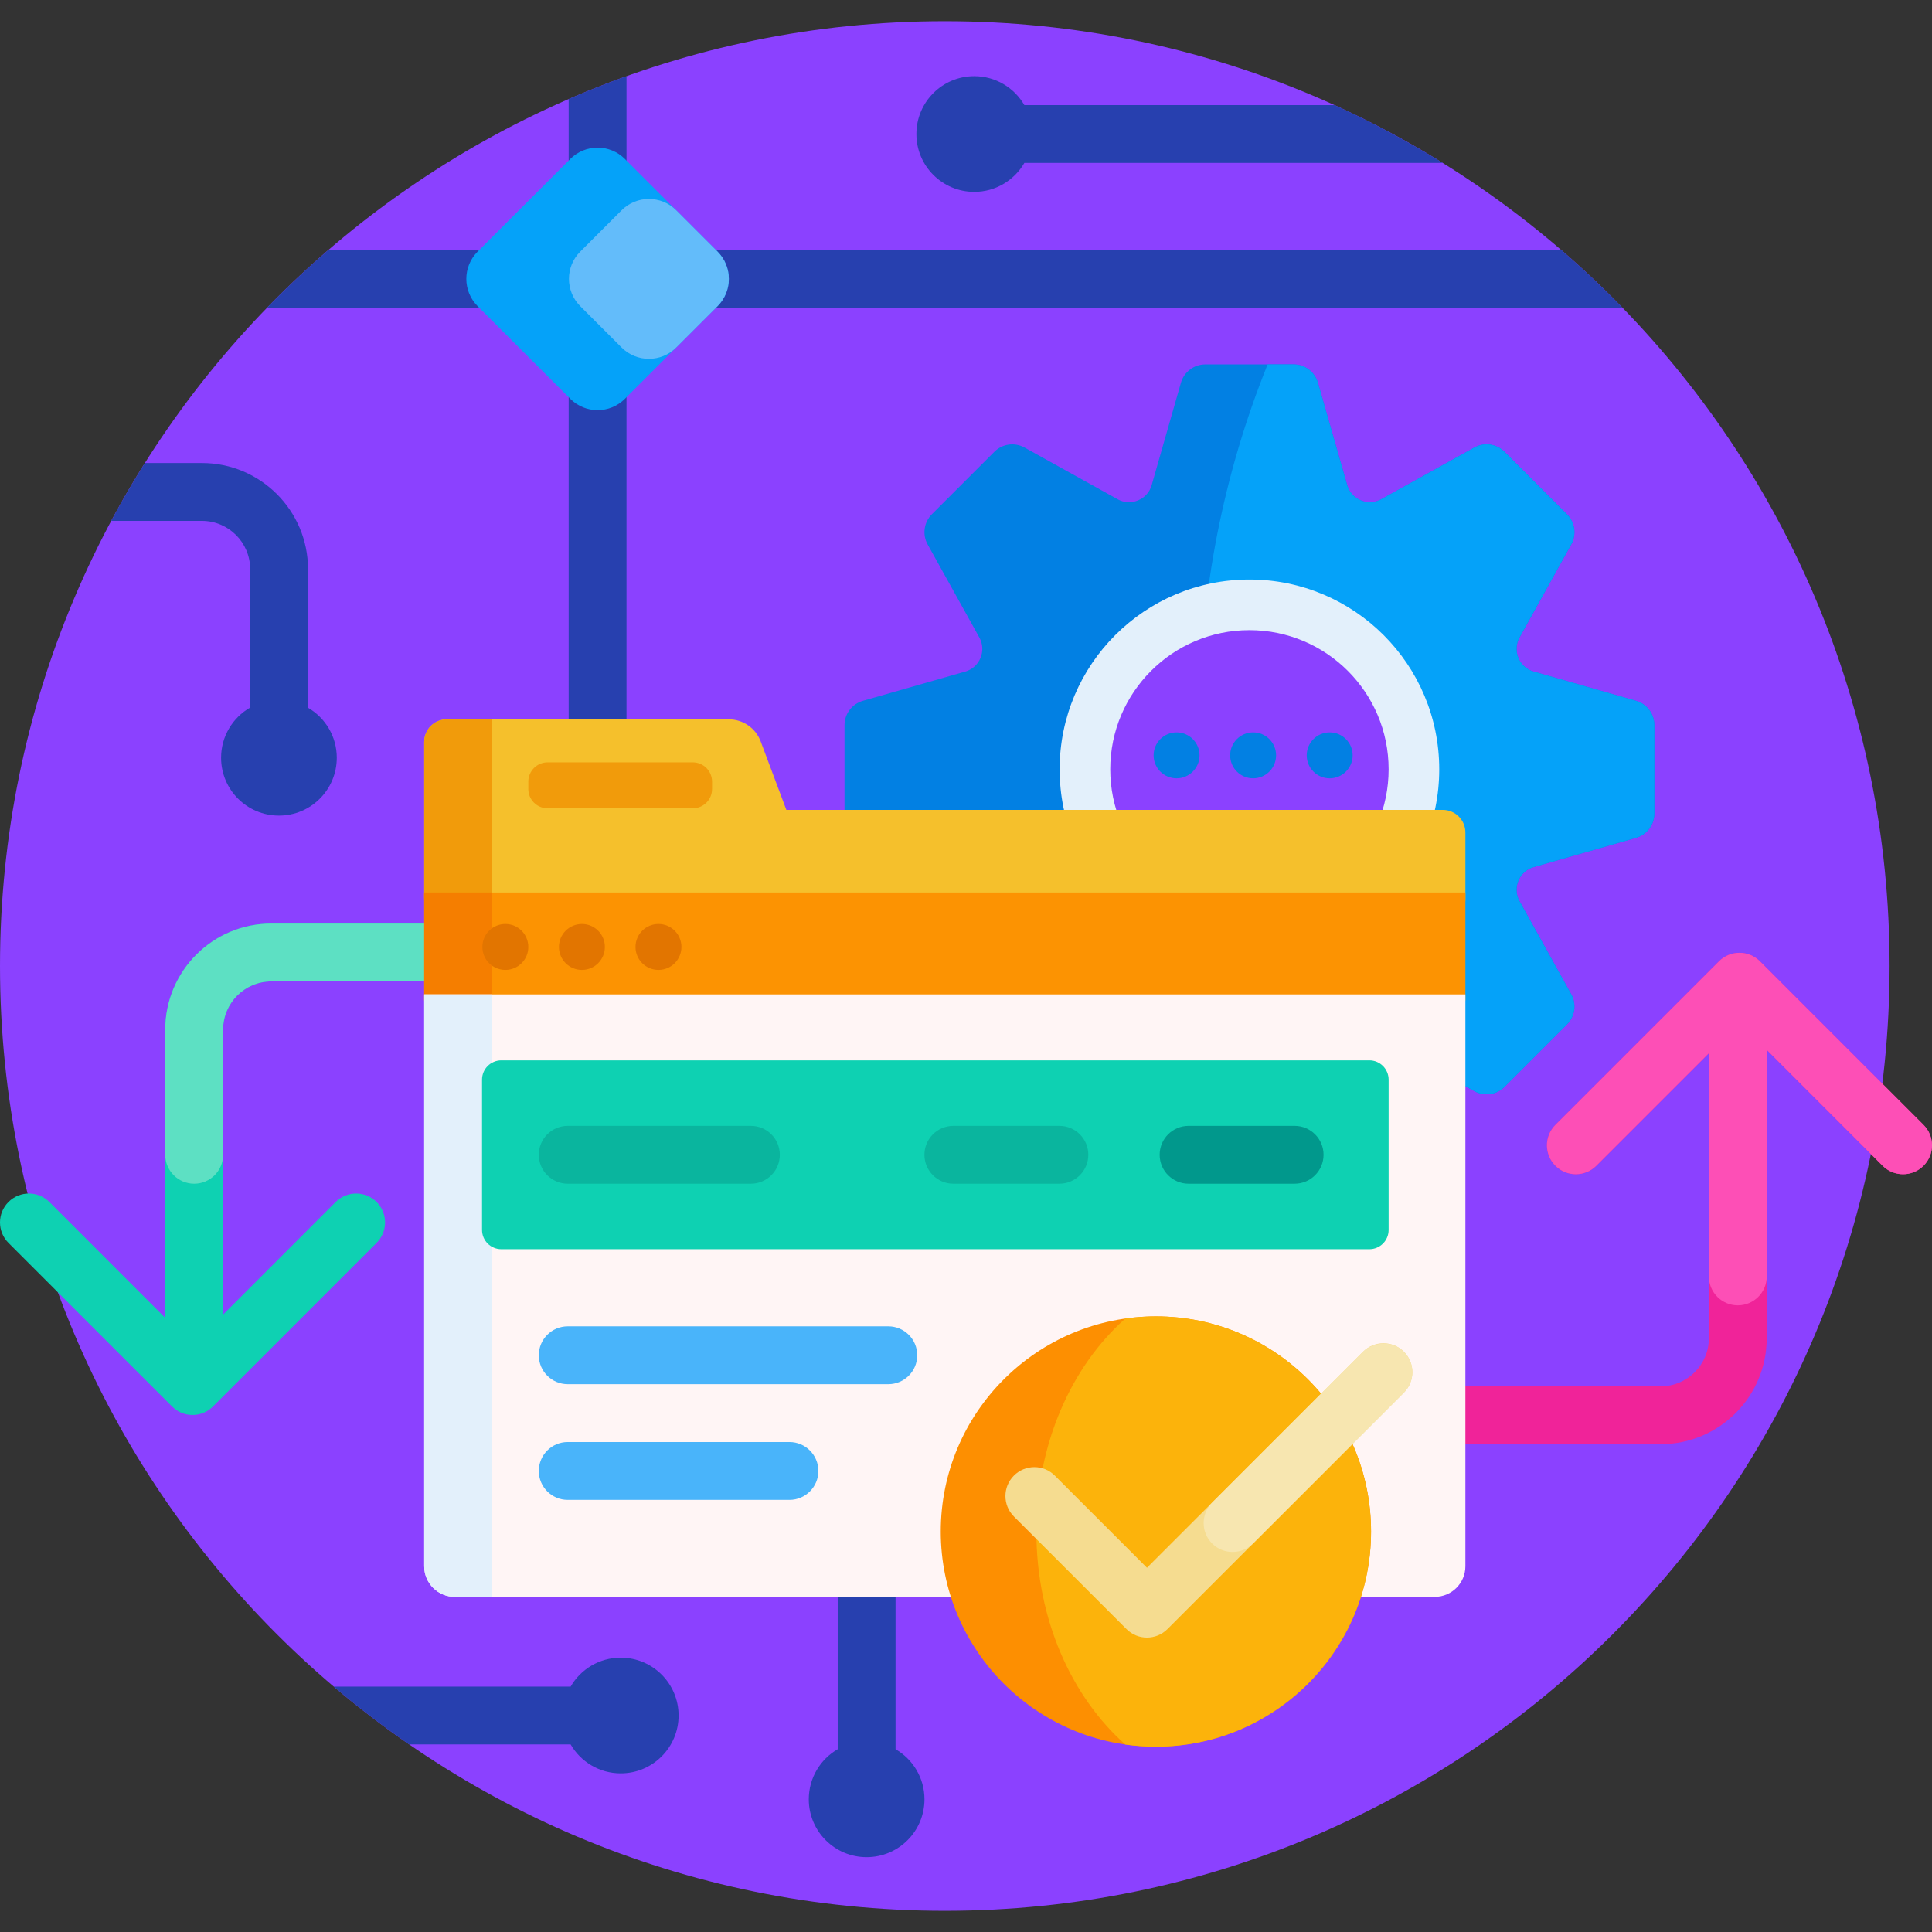 <svg xmlns="http://www.w3.org/2000/svg" xmlns:xlink="http://www.w3.org/1999/xlink" xmlns:svgjs="http://svgjs.com/svgjs" width="512" height="512" x="0" y="0" viewBox="0 0 501 501" style="enable-background:new 0 0 512 512" xml:space="preserve" class=""><rect x="0" y="0" width="501" height="501" fill="#333333" stroke="none"/><g><g xmlns="http://www.w3.org/2000/svg"><path d="m490 250.5c0 135.31-109.69 245-245 245s-245-109.69-245-245 109.69-245 245-245 245 109.69 245 245z" fill="#8b41ff" data-original="#172a7d" style=""></path><path d="m147.464 79.822h-78.231c5.081-5.231 10.394-10.237 15.921-15h62.311v-39.138c4.918-2.137 9.92-4.117 15-5.934v45.072h242.382c5.528 4.763 10.84 9.769 15.921 15h-258.304v135.395h-15zm-67.593 103.707v-35.959c0-15.163-12.337-27.5-27.5-27.5h-14.804c-3.079 4.887-5.99 9.889-8.725 15h23.529c6.893 0 12.5 5.607 12.5 12.5v35.915c-4.504 2.588-7.538 7.447-7.538 13.015 0 8.284 6.716 15 15 15s15-6.716 15-15c0-5.537-3-10.372-7.462-12.971zm152.36 270.07v-146.643h-15v146.644c-4.484 2.594-7.5 7.441-7.5 12.993 0 8.284 6.716 15 15 15s15-6.716 15-15c0-5.553-3.017-10.4-7.5-12.994zm20.406-403.849c5.552 0 10.4-3.017 12.993-7.5h108.494c-8.983-5.582-18.353-10.598-28.062-15h-80.433c-2.594-4.483-7.441-7.5-12.993-7.5-8.284 0-15 6.716-15 15 .001 8.284 6.717 15 15.001 15zm-91.668 380.111c-5.552 0-10.399 3.017-12.993 7.5h-61.438c6.264 5.317 12.798 10.325 19.58 15h41.858c2.594 4.483 7.441 7.5 12.993 7.5 8.284 0 15-6.716 15-15s-6.716-15-15-15z" fill="#2740af" data-original="#2740af" style=""></path><path d="m147.893 103.429-24.036-24.036c-3.905-3.905-3.905-10.237 0-14.142l24.036-24.036c3.905-3.905 10.237-3.905 14.142 0l24.036 24.036c3.905 3.905 3.905 10.237 0 14.142l-24.036 24.036c-3.905 3.905-10.236 3.905-14.142 0z" fill="#05a2f9" data-original="#05a2f9" style=""></path><path d="m161.198 90.124-10.731-10.731c-3.905-3.905-3.905-10.237 0-14.142l10.731-10.731c3.905-3.905 10.237-3.905 14.142 0l10.731 10.731c3.905 3.905 3.905 10.237 0 14.142l-10.731 10.731c-3.905 3.905-10.237 3.905-14.142 0z" fill="#63bcfa" data-original="#63bcfa" style=""></path><path d="m429 188.044v22.912c0 2.93-1.942 5.505-4.76 6.31l-26.565 7.59c-1.774.507-3.216 1.798-3.922 3.503-.007.018-.015.036-.022.054-.708 1.706-.603 3.639.294 5.254l13.417 24.151c1.423 2.561.976 5.755-1.096 7.827l-16.201 16.201c-2.072 2.072-5.266 2.519-7.827 1.096l-24.151-13.417c-1.615-.897-3.548-1.002-5.254-.294-.018.007-.036.015-.054.022-1.705.706-2.996 2.147-3.503 3.922l-7.59 26.565c-.805 2.817-3.38 4.76-6.31 4.76h-22.912c-2.93 0-5.505-1.942-6.31-4.76l-7.59-26.565c-.507-1.774-1.798-3.215-3.503-3.922-.018-.007-.036-.015-.054-.022-1.706-.708-3.639-.603-5.254.294l-24.151 13.417c-2.561 1.423-5.755.976-7.827-1.096l-16.201-16.201c-2.072-2.072-2.519-5.266-1.096-7.827l13.417-24.151c.897-1.615 1.002-3.548.294-5.254-.007-.018-.015-.036-.022-.054-.706-1.705-2.147-2.996-3.922-3.503l-26.565-7.59c-2.817-.805-4.76-3.38-4.76-6.31v-22.912c0-2.93 1.942-5.505 4.76-6.31l26.565-7.59c1.774-.507 3.215-1.798 3.922-3.503.007-.018.015-.036.022-.054.708-1.706.603-3.639-.294-5.254l-13.417-24.151c-1.423-2.561-.976-5.755 1.096-7.827l16.201-16.201c2.072-2.072 5.266-2.519 7.827-1.096l24.151 13.417c1.615.897 3.548 1.002 5.254.294.018-.007.036-.015.054-.022 1.705-.706 2.996-2.147 3.503-3.922l7.59-26.565c.805-2.817 3.38-4.76 6.31-4.76h22.912c2.93 0 5.505 1.942 6.31 4.76l7.59 26.565c.507 1.774 1.798 3.215 3.503 3.922.018.007.036.015.054.022 1.706.708 3.639.603 5.254-.294l24.151-13.417c2.561-1.423 5.756-.976 7.827 1.096l16.201 16.201c2.072 2.072 2.519 5.266 1.096 7.827l-13.417 24.151c-.897 1.615-1.002 3.548-.294 5.254.007.018.015.036.022.054.706 1.705 2.147 2.996 3.922 3.503l26.565 7.59c2.818.805 4.76 3.38 4.76 6.31z" fill="#0280e3" data-original="#0280e3" style=""></path><path d="m429 188.044v22.912c0 2.93-1.942 5.505-4.76 6.31l-26.565 7.59c-1.774.507-3.216 1.798-3.922 3.503-.008.018-.015.036-.022.054-.708 1.706-.603 3.639.294 5.253l13.417 24.151c1.423 2.561.976 5.755-1.096 7.827l-16.201 16.201c-2.072 2.072-5.266 2.519-7.827 1.096l-24.151-13.417c-1.615-.897-3.548-1.002-5.254-.294l-.054.022c-1.705.706-2.996 2.147-3.503 3.921l-7.59 26.565c-.277.969-.763 1.835-1.401 2.553-18.694-34.599-29.306-74.207-29.306-116.293 0-32.347 6.269-63.23 17.658-91.5h6.739c2.93 0 5.505 1.942 6.31 4.76l7.59 26.565c.507 1.774 1.798 3.215 3.503 3.922.018.008.036.015.054.022 1.706.708 3.639.603 5.254-.294l24.151-13.417c2.561-1.423 5.756-.976 7.827 1.096l16.201 16.201c2.072 2.072 2.519 5.266 1.096 7.827l-13.417 24.151c-.897 1.615-1.002 3.548-.294 5.254.008.018.015.036.022.054.706 1.705 2.147 2.996 3.921 3.503l26.565 7.59c2.819.807 4.761 3.382 4.761 6.312z" fill="#05a2f9" data-original="#05a2f9" style=""></path><path d="m373.219 199.5c0 27.183-22.036 49.219-49.219 49.219s-49.219-22.036-49.219-49.219 22.036-49.219 49.219-49.219 49.219 22.036 49.219 49.219z" fill="#e3f0fb" data-original="#e3f0fb" style=""></path><path d="m360.094 199.5c0 19.934-16.16 36.094-36.094 36.094s-36.094-16.16-36.094-36.094 16.16-36.094 36.094-36.094 36.094 16.16 36.094 36.094z" fill="#8b41ff" data-original="#172a7d" style=""></path><path d="m311.059 195.875c0 3.289-2.667 5.956-5.956 5.956-3.29 0-5.956-2.667-5.956-5.956s2.667-5.956 5.956-5.956c3.289 0 5.956 2.667 5.956 5.956zm13.897-5.956c-3.289 0-5.956 2.667-5.956 5.956s2.667 5.956 5.956 5.956 5.956-2.667 5.956-5.956-2.667-5.956-5.956-5.956zm19.853 0c-3.289 0-5.956 2.667-5.956 5.956s2.667 5.956 5.956 5.956 5.956-2.667 5.956-5.956-2.667-5.956-5.956-5.956z" fill="#0280e3" data-original="#0280e3" style=""></path><path d="m498.803 302.304c-2.93 2.928-7.678 2.928-10.607 0l-30.05-30.051v74.747c0 15.163-12.337 27.5-27.5 27.5h-160c-4.143 0-7.5-3.357-7.5-7.5s3.357-7.5 7.5-7.5h160c6.893 0 12.5-5.607 12.5-12.5v-73.893l-29.196 29.197c-2.93 2.928-7.678 2.928-10.607 0-2.929-2.93-2.929-7.678 0-10.607l42.427-42.427c1.465-1.464 3.385-2.196 5.304-2.196s3.839.732 5.304 2.196l42.427 42.427c2.927 2.929 2.927 7.677-.002 10.607z" fill="#f02399" data-original="#f02399" style=""></path><path d="m498.803 291.696c2.929 2.93 2.929 7.678 0 10.607-2.93 2.928-7.678 2.928-10.607 0l-30.05-30.051v58.748c0 4.142-3.358 7.5-7.5 7.5-4.142 0-7.5-3.358-7.5-7.5v-57.893l-29.196 29.197c-2.93 2.928-7.678 2.928-10.607 0-2.929-2.93-2.929-7.678 0-10.607l42.427-42.427c1.465-1.464 3.385-2.196 5.304-2.196s3.839.732 5.304 2.196z" fill="#fd4fb6" data-original="#fd4fb6" style=""></path><path d="m237.854 247c0 4.143-3.357 7.5-7.5 7.5h-160c-6.893 0-12.5 5.607-12.5 12.5v73.893l29.196-29.197c2.93-2.928 7.678-2.928 10.607 0 2.929 2.93 2.929 7.678 0 10.607l-42.426 42.427c-1.465 1.464-3.385 2.196-5.304 2.196s-3.839-.732-5.304-2.196l-42.426-42.426c-2.929-2.93-2.929-7.678 0-10.607 2.93-2.928 7.678-2.928 10.607 0l30.05 30.051v-74.748c0-15.163 12.337-27.5 27.5-27.5h160c4.142 0 7.5 3.357 7.5 7.5z" fill="#0ed1b2" data-original="#0ed1b2" style=""></path><path d="m237.85 247.23c-.123 4.105-3.704 7.27-7.811 7.27h-159.685c-6.904 0-12.5 5.596-12.5 12.5v32.456c0 4.142-3.358 7.5-7.5 7.5-4.142 0-7.5-3.358-7.5-7.5v-32.456c0-15.188 12.312-27.5 27.5-27.5h160c4.219 0 7.623 3.482 7.496 7.73z" fill="#5de0c3" data-original="#5de0c3" style=""></path><path d="m374.13 210.017c3.242 0 5.87 2.628 5.87 5.87v17.09c0 6.483-5.256 11.739-11.739 11.739h-246.522c-6.483 0-11.739-5.256-11.739-11.739v-40.568c0-3.242 2.628-5.87 5.87-5.87h73.138c3.67 0 6.955 2.277 8.244 5.713l6.662 17.765z" fill="#f5c02c" data-original="#f5c02c" style=""></path><path d="m115.87 186.538h11.739v57.831h-5.869c-6.483 0-11.739-5.256-11.739-11.739v-40.223c-.001-3.241 2.627-5.869 5.869-5.869zm63.777 11.154h-37.647c-2.761 0-5 2.239-5 5v1.912c0 2.761 2.239 5 5 5h37.647c2.761 0 5-2.239 5-5v-1.912c0-2.762-2.239-5-5-5z" fill="#f19b0b" data-original="#f19b0b" style="" class=""></path><path d="m380 259.458h-270v-28.016h270z" fill="#fc9302" data-original="#fc9302" style=""></path><path d="m127.609 259.458h-17.609v-28.016h17.609z" fill="#f57e00" data-original="#f57e00" style=""></path><path d="m137 245.561c0 3.289-2.667 5.956-5.956 5.956s-5.956-2.667-5.956-5.956 2.667-5.956 5.956-5.956 5.956 2.666 5.956 5.956zm13.897-5.956c-3.289 0-5.956 2.667-5.956 5.956s2.667 5.956 5.956 5.956c3.29 0 5.956-2.667 5.956-5.956s-2.666-5.956-5.956-5.956zm19.853 0c-3.289 0-5.956 2.667-5.956 5.956s2.667 5.956 5.956 5.956 5.956-2.667 5.956-5.956-2.667-5.956-5.956-5.956z" fill="#e27500" data-original="#e27500" style=""></path><path d="m372.059 414.089h-254.118c-4.386 0-7.941-3.555-7.941-7.941v-148.29h270v148.289c0 4.386-3.555 7.942-7.941 7.942z" fill="#fff5f5" data-original="#fff5f5" style=""></path><path d="m127.609 414.089h-9.668c-4.386 0-7.941-3.555-7.941-7.941v-148.29h17.609z" fill="#e3f0fb" data-original="#e3f0fb" style=""></path><path d="m237.854 351.442c0 4.142-3.358 7.5-7.5 7.5h-83.135c-4.142 0-7.5-3.358-7.5-7.5s3.358-7.5 7.5-7.5h83.135c4.142 0 7.5 3.358 7.5 7.5zm-33.135 22.5h-57.5c-4.142 0-7.5 3.358-7.5 7.5s3.358 7.5 7.5 7.5h57.5c4.142 0 7.5-3.358 7.5-7.5s-3.358-7.5-7.5-7.5z" fill="#49b4fa" data-original="#49b4fa" style=""></path><path d="m355.094 323.942h-225.094c-2.761 0-5-2.239-5-5v-38.973c0-2.761 2.239-5 5-5h225.094c2.761 0 5 2.239 5 5v38.973c0 2.762-2.239 5-5 5z" fill="#0ed1b2" data-original="#0ed1b2" style=""></path><path d="m202.219 299.455c0 4.142-3.358 7.5-7.5 7.5h-47.5c-4.142 0-7.5-3.358-7.5-7.5s3.358-7.5 7.5-7.5h47.5c4.142 0 7.5 3.358 7.5 7.5zm72.5-7.5h-27.5c-4.142 0-7.5 3.358-7.5 7.5s3.358 7.5 7.5 7.5h27.5c4.142 0 7.5-3.358 7.5-7.5s-3.358-7.5-7.5-7.5z" fill="#0ab59e" data-original="#0ab59e" style=""></path><path d="m335.719 306.955h-27.5c-4.142 0-7.5-3.358-7.5-7.5 0-4.142 3.358-7.5 7.5-7.5h27.5c4.142 0 7.5 3.358 7.5 7.5 0 4.143-3.358 7.5-7.5 7.5z" fill="#01988c" data-original="#01988c" style=""></path><path d="m355.534 397.152c0 30.812-24.978 55.79-55.79 55.79s-55.79-24.978-55.79-55.79 24.978-55.79 55.79-55.79c30.812.001 55.79 24.978 55.79 55.79z" fill="#fd8f01" data-original="#fd8f01" style=""></path><path d="m355.534 397.152c0 30.812-24.978 55.79-55.79 55.79-2.692 0-5.339-.191-7.929-.56-13.976-12.392-23.065-32.513-23.065-55.23s9.089-42.838 23.065-55.23c2.59-.368 5.238-.56 7.929-.56 30.812.001 55.79 24.978 55.79 55.79z" fill="#fcb30b" data-original="#fcb30b" style="" class=""></path><path d="m364.054 361.131-61.324 61.324c-1.464 1.464-3.384 2.197-5.303 2.197s-3.839-.732-5.303-2.197l-29.202-29.202c-2.929-2.929-2.929-7.678 0-10.606 2.929-2.929 7.678-2.929 10.606 0l23.899 23.899 56.021-56.021c2.929-2.929 7.678-2.929 10.606 0 2.929 2.928 2.929 7.677 0 10.606z" fill="#f5dc90" data-original="#f5dc90" style="" class=""></path><path d="m364.054 361.131-39.123 39.123c-2.929 2.929-7.678 2.929-10.606 0-2.929-2.929-2.929-7.678 0-10.606l38.9-38.9c2.904-2.904 7.674-3.199 10.664-.384 3.093 2.913 3.148 7.784.165 10.767z" fill="#f7e6b0" data-original="#f7e6b0" style=""></path></g></g></svg>